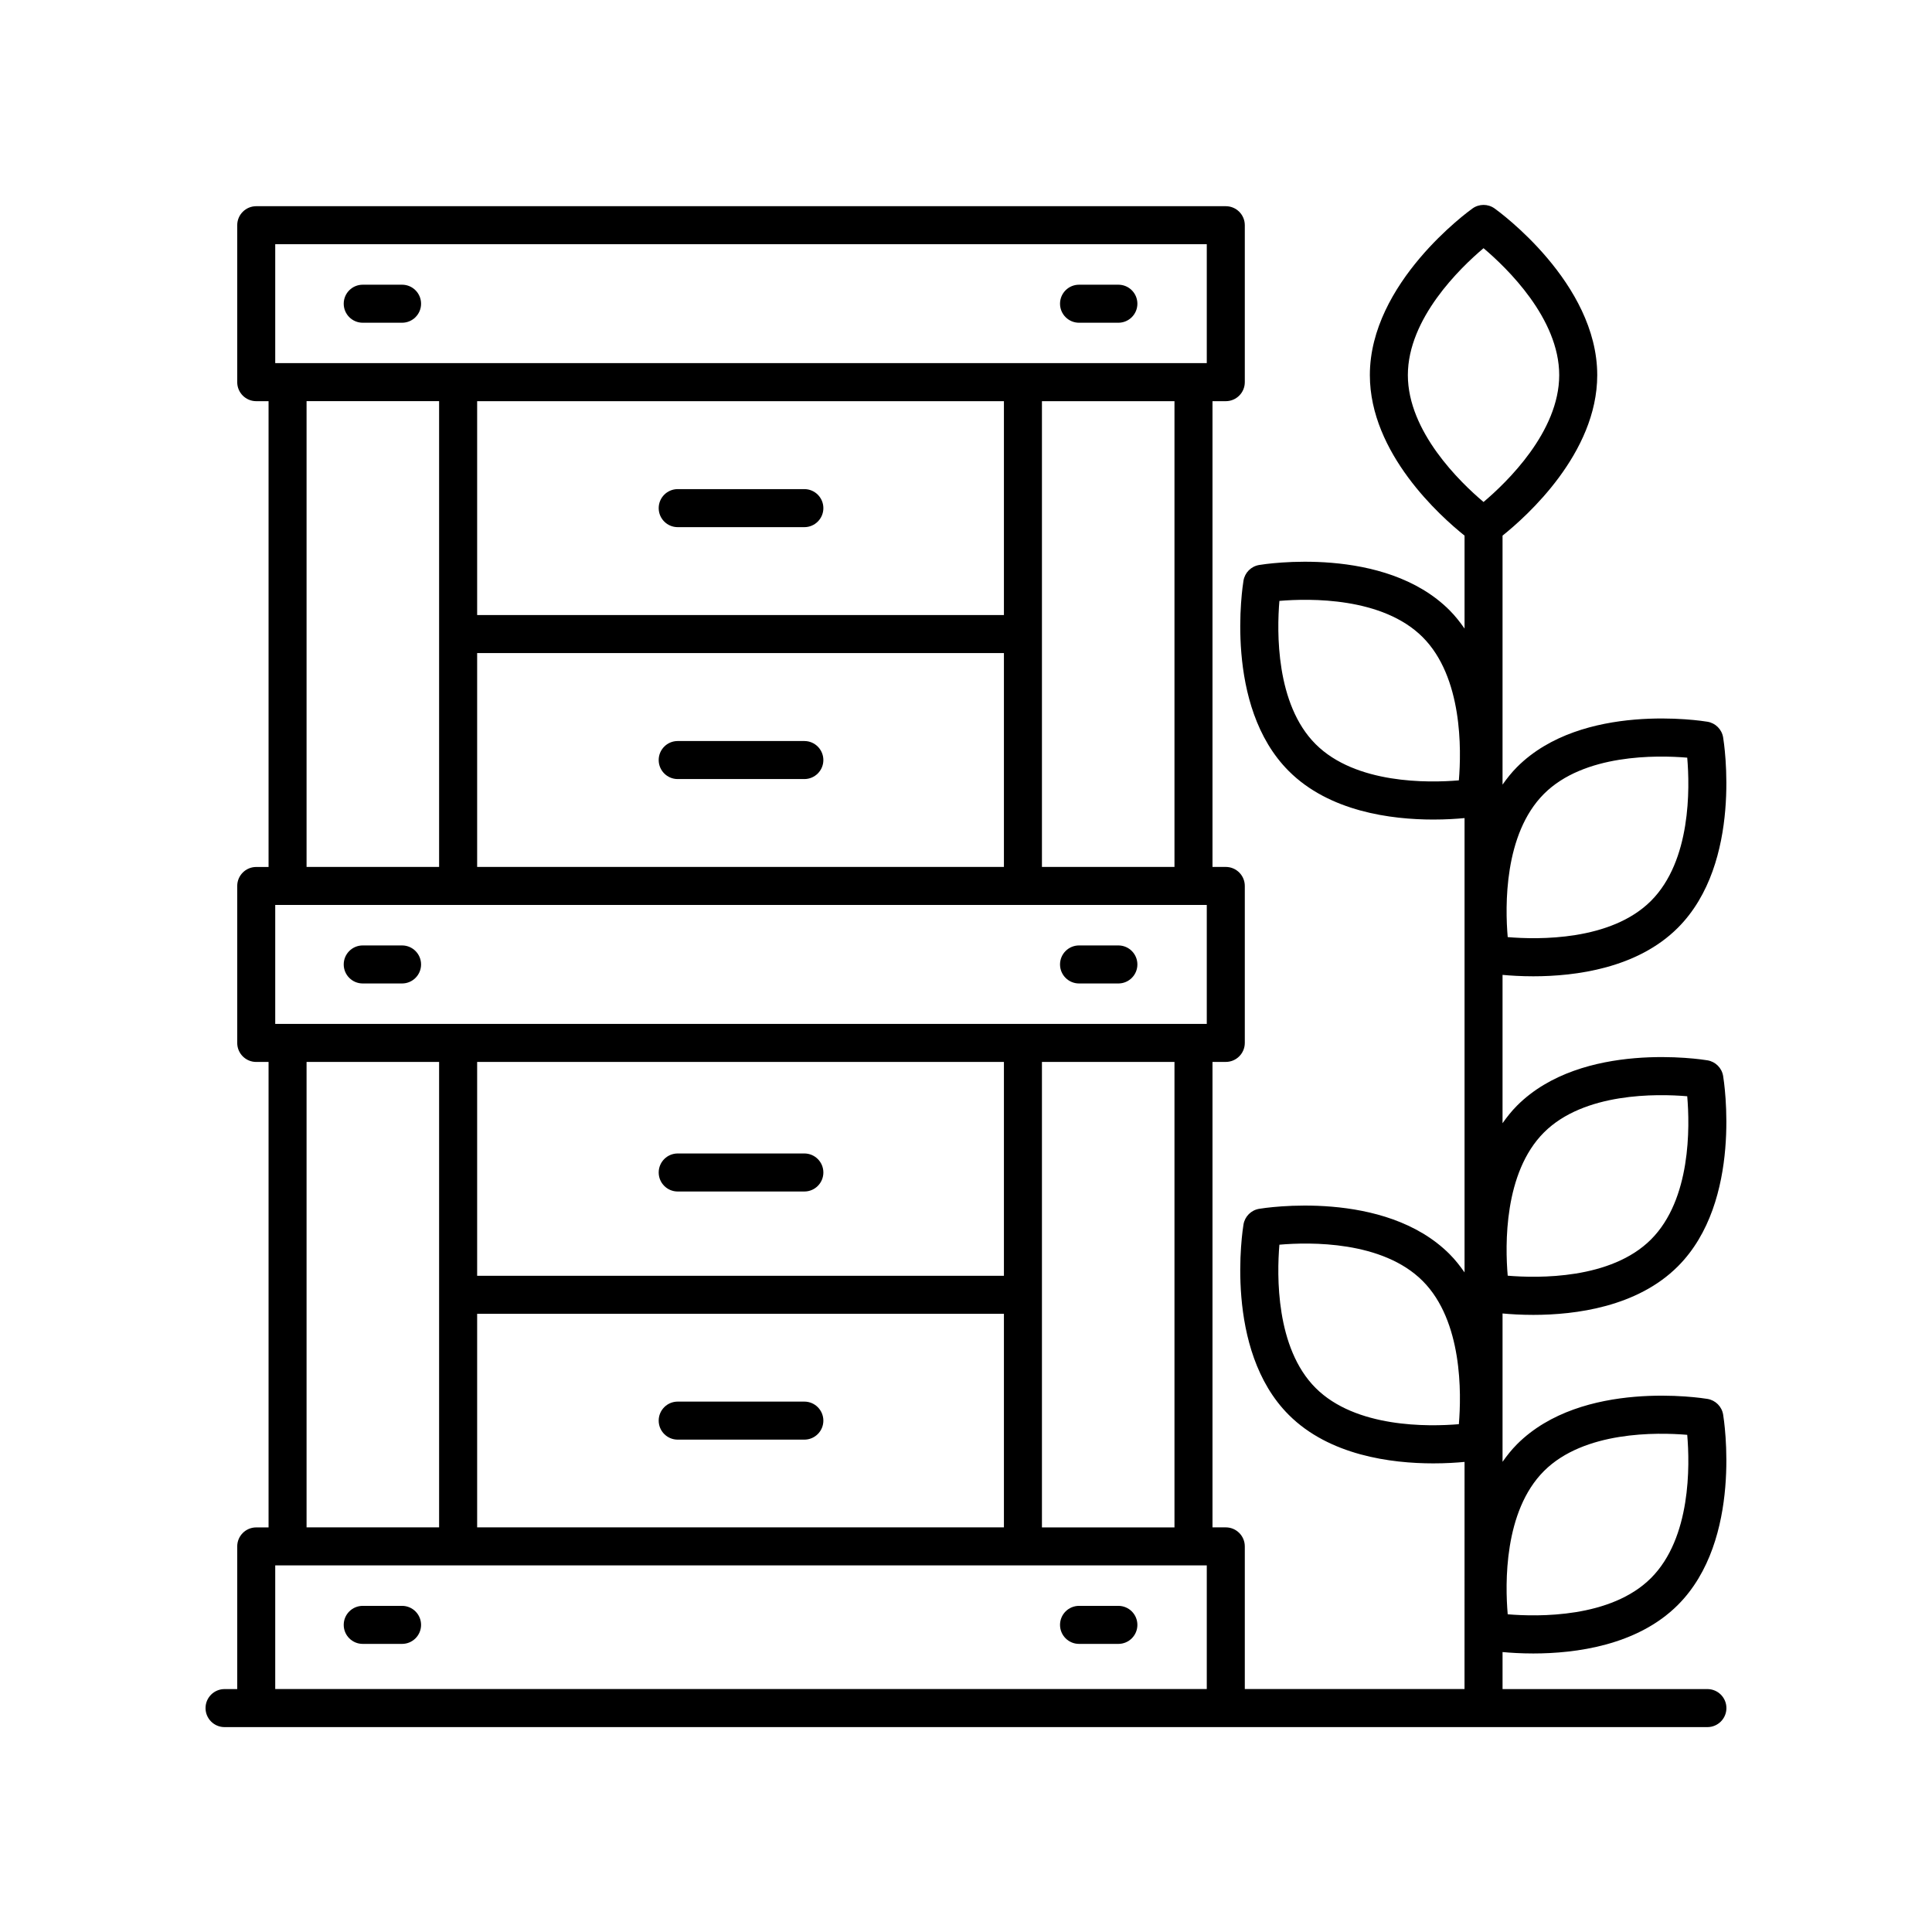 <?xml version="1.0" encoding="UTF-8"?>
<!-- Uploaded to: ICON Repo, www.svgrepo.com, Generator: ICON Repo Mixer Tools -->
<svg fill="#000000" width="800px" height="800px" version="1.1" viewBox="144 144 512 512" xmlns="http://www.w3.org/2000/svg">
 <g>
  <path d="m250.55 394.55h-10.422c-2.781 0-5.039 2.254-5.039 5.039 0 2.781 2.254 5.039 5.039 5.039h10.422c2.781 0 5.039-2.254 5.039-5.039-0.004-2.781-2.258-5.039-5.039-5.039z"/>
  <path d="m250.55 569.57h-10.422c-2.781 0-5.039 2.254-5.039 5.039 0 2.781 2.254 5.039 5.039 5.039h10.422c2.781 0 5.039-2.254 5.039-5.039-0.004-2.785-2.258-5.039-5.039-5.039z"/>
  <path d="m440.38 394.55h-10.422c-2.781 0-5.039 2.254-5.039 5.039 0 2.781 2.254 5.039 5.039 5.039h10.422c2.781 0 5.039-2.254 5.039-5.039 0-2.781-2.254-5.039-5.039-5.039z"/>
  <path d="m250.55 219.45h-10.422c-2.781 0-5.039 2.254-5.039 5.039 0 2.781 2.254 5.039 5.039 5.039h10.422c2.781 0 5.039-2.254 5.039-5.039-0.004-2.781-2.258-5.039-5.039-5.039z"/>
  <path d="m440.38 219.45h-10.422c-2.781 0-5.039 2.254-5.039 5.039 0 2.781 2.254 5.039 5.039 5.039h10.422c2.781 0 5.039-2.254 5.039-5.039 0-2.781-2.254-5.039-5.039-5.039z"/>
  <path d="m440.38 569.57h-10.422c-2.781 0-5.039 2.254-5.039 5.039 0 2.781 2.254 5.039 5.039 5.039h10.422c2.781 0 5.039-2.254 5.039-5.039s-2.254-5.039-5.039-5.039z"/>
  <path d="m357.16 515.44h-33.562c-2.781 0-5.039 2.254-5.039 5.039 0 2.781 2.254 5.039 5.039 5.039h33.562c2.781 0 5.039-2.254 5.039-5.039-0.004-2.781-2.258-5.039-5.039-5.039z"/>
  <path d="m323.6 459.76h33.562c2.781 0 5.039-2.254 5.039-5.039 0-2.781-2.254-5.039-5.039-5.039h-33.562c-2.781 0-5.039 2.254-5.039 5.039s2.258 5.039 5.039 5.039z"/>
  <path d="m357.16 340.38h-33.562c-2.781 0-5.039 2.254-5.039 5.039 0 2.781 2.254 5.039 5.039 5.039h33.562c2.781 0 5.039-2.254 5.039-5.039-0.004-2.785-2.258-5.039-5.039-5.039z"/>
  <path d="m323.6 283.7h33.562c2.781 0 5.039-2.254 5.039-5.039 0-2.781-2.254-5.039-5.039-5.039h-33.562c-2.781 0-5.039 2.254-5.039 5.039s2.258 5.039 5.039 5.039z"/>
  <path d="m596.48 591.62h-54.289v-9.809c2.102 0.195 4.894 0.375 8.148 0.375 11.172 0 27.559-2.102 38.312-12.855 17.277-17.277 12.219-49.113 11.996-50.461-0.352-2.125-2.016-3.789-4.144-4.144-1.34-0.223-33.176-5.285-50.461 11.996-1.453 1.453-2.695 3.039-3.852 4.672v-39.312c2.102 0.195 4.894 0.375 8.148 0.375 11.172 0 27.559-2.102 38.312-12.855 17.277-17.277 12.219-49.113 11.996-50.461-0.352-2.125-2.016-3.789-4.144-4.144-1.344-0.227-33.18-5.285-50.461 11.992-1.453 1.453-2.695 3.039-3.852 4.672v-39.309c2.102 0.195 4.894 0.375 8.152 0.375 11.172 0 27.559-2.102 38.309-12.855 17.277-17.277 12.219-49.113 11.996-50.461-0.352-2.125-2.016-3.789-4.144-4.144-1.344-0.23-33.18-5.285-50.461 11.992-1.453 1.453-2.695 3.039-3.852 4.672v-65.988c6.383-5.102 25.094-21.816 25.094-42.539 0-24.438-26.09-43.367-27.199-44.16-1.75-1.254-4.109-1.254-5.859 0-1.109 0.793-27.199 19.723-27.199 44.16 0 20.723 18.711 37.438 25.094 42.539v24.633c-1.188-1.699-2.469-3.348-3.977-4.856-17.273-17.281-49.113-12.223-50.461-11.992-2.125 0.352-3.789 2.016-4.144 4.144-0.223 1.348-5.285 33.18 11.996 50.461 10.75 10.754 27.133 12.855 38.309 12.855 3.316 0 6.164-0.188 8.277-0.387v120.4c-1.188-1.699-2.469-3.348-3.977-4.856-17.277-17.277-49.113-12.223-50.461-11.996-2.125 0.352-3.789 2.016-4.144 4.144-0.223 1.348-5.285 33.184 11.996 50.461 10.75 10.754 27.133 12.855 38.309 12.855 3.316 0 6.164-0.188 8.277-0.387l-0.008 60.195h-58.227v-37.809c0-2.781-2.254-5.039-5.039-5.039h-3.523v-123.35h3.523c2.781 0 5.039-2.254 5.039-5.039v-41.594c0-2.781-2.254-5.039-5.039-5.039h-3.523v-123.43h3.523c2.781 0 5.039-2.254 5.039-5.039v-41.594c0-2.781-2.254-5.039-5.039-5.039h-256.94c-2.781 0-5.039 2.254-5.039 5.039v41.594c0 2.781 2.254 5.039 5.039 5.039h3.266v123.44h-3.266c-2.781 0-5.039 2.254-5.039 5.039v41.594c0 2.781 2.254 5.039 5.039 5.039h3.266v123.35h-3.266c-2.781 0-5.039 2.254-5.039 5.039v37.809l-3.359-0.004c-2.781 0-5.039 2.254-5.039 5.039 0 2.781 2.254 5.039 5.039 5.039h392.97c2.781 0 5.039-2.254 5.039-5.039s-2.258-5.039-5.039-5.039zm-43.316-57.777c10.613-10.613 29.895-10.277 37.969-9.598 0.695 8.074 1.047 27.305-9.605 37.961-10.613 10.609-29.891 10.273-37.969 9.598-0.695-8.074-1.047-27.305 9.605-37.961zm0-89.727c10.613-10.613 29.891-10.281 37.969-9.598 0.695 8.074 1.047 27.305-9.605 37.957-10.613 10.613-29.891 10.27-37.969 9.598-0.695-8.07-1.047-27.305 9.605-37.957zm0-89.73c10.613-10.613 29.891-10.277 37.969-9.598 0.695 8.074 1.047 27.305-9.605 37.957-10.613 10.617-29.891 10.285-37.969 9.598-0.695-8.07-1.047-27.301 9.605-37.957zm-22.551-3.582c-8.086 0.688-27.352 1.012-37.961-9.598-10.609-10.613-10.277-29.875-9.598-37.961 8.078-0.688 27.348-1.012 37.961 9.598 10.609 10.609 10.277 29.875 9.598 37.961zm0 170.62c-8.086 0.68-27.352 1.012-37.961-9.598-10.613-10.613-10.277-29.887-9.598-37.969 8.082-0.707 27.309-1.047 37.961 9.605 10.609 10.613 10.277 29.875 9.598 37.961zm-13.516-278.02c0-15.008 13.855-28.391 20.055-33.629 6.199 5.238 20.055 18.621 20.055 33.629 0 15.008-13.855 28.391-20.055 33.629-6.199-5.238-20.055-18.625-20.055-33.629zm-61.848 305.37h-35.125v-123.35h35.125zm-238.31-133.43v-31.52h246.87v31.52zm193.11-165.03v56.68h-139.6v-56.68zm-139.6 66.758h139.6v56.68l-139.6-0.004zm139.6 108.35v56.68h-139.6v-56.68zm-139.6 66.754h139.6v56.594h-139.6zm184.8-118.43h-35.125v-123.43h35.125zm-238.31-165.03h246.87v31.52h-246.87zm8.305 41.594h35.125v123.44h-35.125zm0 175.11h35.125v123.35h-35.125zm-8.305 133.42h246.87v32.773h-246.87z"/>
 </g>
</svg>